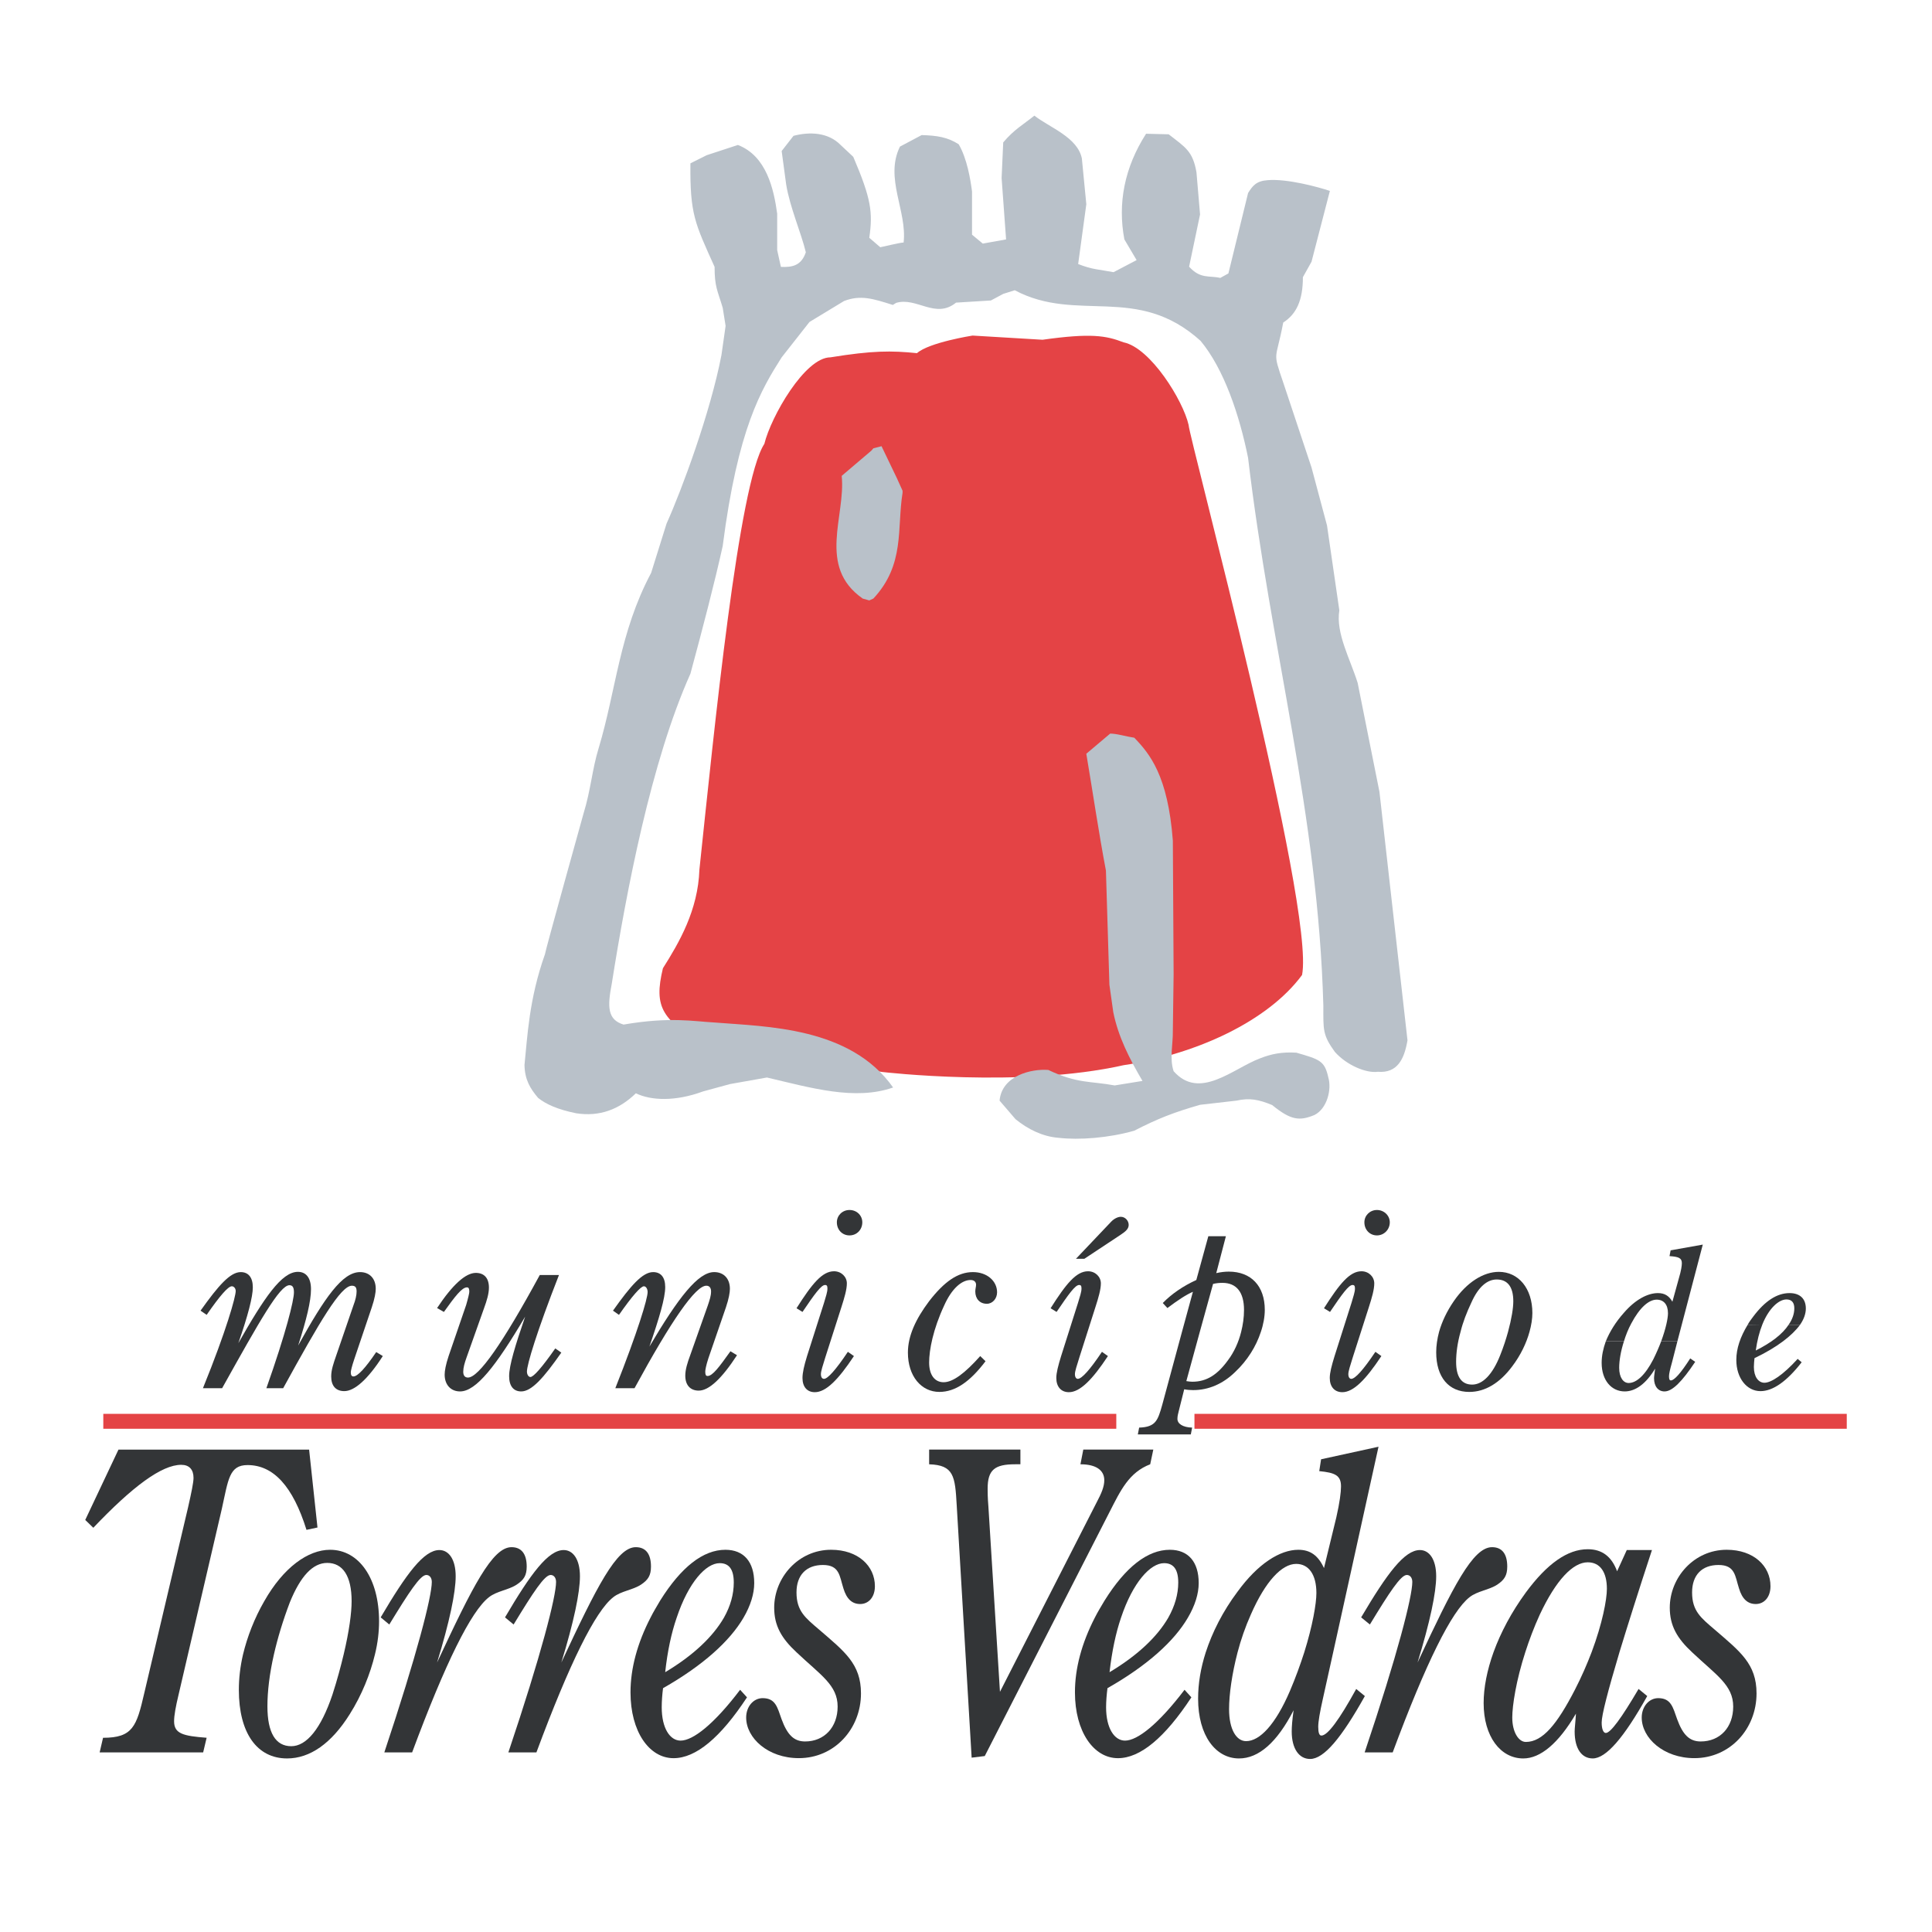 <?xml version="1.0" encoding="utf-8"?>
<!-- Generator: Adobe Illustrator 13.0.0, SVG Export Plug-In . SVG Version: 6.00 Build 14948)  -->
<!DOCTYPE svg PUBLIC "-//W3C//DTD SVG 1.0//EN" "http://www.w3.org/TR/2001/REC-SVG-20010904/DTD/svg10.dtd">
<svg version="1.0" id="Layer_1" xmlns="http://www.w3.org/2000/svg" xmlns:xlink="http://www.w3.org/1999/xlink" x="0px" y="0px"
	 width="192.756px" height="192.756px" viewBox="0 0 192.756 192.756" enable-background="new 0 0 192.756 192.756"
	 xml:space="preserve">
<g>
	<polygon fill-rule="evenodd" clip-rule="evenodd" fill="#FFFFFF" points="0,0 192.756,0 192.756,192.756 0,192.756 0,0 	"/>
	<path fill-rule="evenodd" clip-rule="evenodd" fill="#E44345" d="M70.847,104.523c-4.838-2.673-5.649-4.003-4.707-7.921
		c1.623-2.566,3.502-5.788,3.64-9.839c1.484-14.02,3.918-38.587,6.479-42.478c0.655-2.695,4.033-8.633,6.592-8.633
		c4.187-0.679,6.074-0.679,8.633-0.417c1.228-1.08,5.547-1.755,5.547-1.755l6.981,0.417c4.839-0.68,6.329-0.417,8.084,0.257
		c2.695,0.548,5.942,5.81,6.492,8.245c0,1.073,12.649,48.126,11.319,54.874c-3.368,4.575-10.511,7.921-17.812,9.002
		c-10.248,2.304-24.084,0.675-24.084,0.675L70.847,104.523L70.847,104.523z"/>
	<polygon fill-rule="evenodd" clip-rule="evenodd" fill="#849098" points="119.345,33.768 119.521,33.583 119.345,33.768 	"/>
	<polygon fill-rule="evenodd" clip-rule="evenodd" fill="#97A1AB" points="117.644,32.515 118.092,32.748 117.644,32.515 	"/>
	<path fill-rule="evenodd" clip-rule="evenodd" fill="#B9C1C9" d="M53.689,109.54c-0.811-0.959-1.33-1.83-1.36-3.286
		c0.292-2.799,0.441-6.545,2.04-11.043c0-0.239,3.849-14.043,3.849-14.043c0.729-2.358,0.861-4.422,1.509-6.521
		c1.754-5.83,2.046-11.479,5.238-17.492l1.54-4.922c1.52-3.37,4.366-11.061,5.472-16.794l0.417-2.923l-0.288-1.806
		c-0.524-1.755-0.811-2.089-0.811-4.083c-1.962-4.366-2.464-5.231-2.411-10.332l1.624-0.811l3.113-1.021
		c2.852,1.098,3.581,4.398,3.919,6.855v3.633l0.37,1.676c1.146,0.055,2.041-0.13,2.488-1.459c-0.447-1.887-1.599-4.506-1.963-6.778
		l-0.448-3.322l1.181-1.516c1.594-0.418,3.449-0.364,4.702,0.912l1.261,1.182c1.799,4.207,1.961,5.542,1.598,8.078l1.097,0.943
		c0.412-0.078,1.988-0.471,2.328-0.471c0.364-3.137-1.916-6.431-0.366-9.569l2.168-1.151c1.544,0.047,2.589,0.208,3.694,0.918
		c0.835,1.431,1.171,3.497,1.329,4.701v4.319l1.073,0.889l2.325-0.417l-0.446-6.121l0.16-3.555c1.07-1.283,2.042-1.809,3.109-2.673
		c1.545,1.206,4.296,2.147,4.737,4.266l0.445,4.575l-0.814,5.966c1.468,0.573,2.039,0.524,3.53,0.812l2.302-1.206l-1.221-2.064
		c-0.681-3.586,0-7.165,2.165-10.542l2.255,0.055c1.67,1.305,2.404,1.67,2.773,3.794l0.358,4.205l-1.093,5.209
		c1.146,1.258,1.986,0.858,3.109,1.121l0.812-0.448l1.963-8.023c0.446-0.711,0.811-1.206,1.961-1.283
		c1.909-0.162,5.019,0.673,6.2,1.074l-1.832,7.065l-0.86,1.538c0,2.328-0.654,3.688-1.963,4.528c-0.732,3.894-1.103,2.743,0,5.983
		l2.823,8.478l1.545,5.781l1.23,8.472c-0.373,2.279,1.095,4.875,1.831,7.249l2.171,10.856l2.798,24.794
		c-0.315,1.855-0.996,3.3-2.959,3.139c-1.152,0.161-3.108-0.65-4.29-1.987c-1.23-1.7-1.145-2.194-1.145-4.604
		c-0.531-19.168-5.236-35.443-7.511-54.666c-0.858-4.265-2.406-8.865-4.737-11.665c-6.325-5.732-12.289-1.729-18.542-5.052
		l-1.152,0.364l-1.228,0.657l-3.478,0.214c-2.041,1.67-3.928-0.58-5.967,0.023c-0.34,0.208-0.34,0.208-0.34,0.208
		c-1.986-0.632-3.216-1.02-4.862-0.394l-3.454,2.094l-2.775,3.531c-2.039,3.217-4.367,7.063-5.882,18.829
		c-0.811,3.668-1.962,8.083-3.221,12.737c-3.92,8.745-6.383,21.686-7.845,30.921c-0.442,2.303-0.442,3.586,1.175,4.08
		c4.659-0.804,7.041-0.314,9.08-0.208c5.178,0.423,13.519,0.423,17.814,6.484c-3.796,1.338-8.215,0.03-12.589-0.995l-3.687,0.655
		l-2.69,0.734c-2.768,1.021-5.179,0.919-6.7,0.186c-1.67,1.622-3.632,2.355-5.959,1.992
		C55.646,110.698,54.478,110.173,53.689,109.54L53.689,109.54z"/>
	<path fill-rule="evenodd" clip-rule="evenodd" fill="#B9C1C9" d="M86.072,59.719c-4.575-3.198-1.677-8.243-2.095-12.242
		l2.953-2.511c0.208-0.239,0.208-0.239,0.208-0.239l0.812-0.209l1.522,3.168l0.577,1.275c0,0.209,0,0.209,0,0.209
		c-0.577,3.557,0.264,7.141-2.912,10.548c-0.41,0.186-0.41,0.186-0.41,0.186L86.072,59.719L86.072,59.719z"/>
	<path fill-rule="evenodd" clip-rule="evenodd" fill="#B9C1C9" d="M101.321,111.664l-1.594-1.854
		c0.232-2.511,3.187-3.192,4.863-3.061c2.905,1.384,4.21,1.096,6.621,1.545l2.775-0.449c-1.318-2.247-2.411-4.39-2.913-6.853
		l-0.388-2.745l-0.346-11.384c-0.733-3.871-1.305-7.79-1.958-11.662l2.381-2.01c0.681,0,1.542,0.285,2.405,0.412
		c1.539,1.599,3.353,3.77,3.848,10.26l0.077,13.334l-0.077,5.649c0.025,1.33-0.347,2.751,0.077,4.027
		c2.588,2.936,5.912-0.257,8.609-1.276c1.145-0.447,2.166-0.657,3.634-0.572c2.325,0.674,2.819,0.805,3.186,2.451
		c0.369,1.229-0.126,3.144-1.383,3.771c-1.468,0.602-2.331,0.544-4.214-0.995c-1.33-0.55-2.244-0.735-3.551-0.442l-3.644,0.417
		c-2.638,0.759-4.23,1.384-6.562,2.583c-2.565,0.734-5.518,0.948-7.558,0.71C104.012,113.396,102.552,112.662,101.321,111.664
		L101.321,111.664z"/>
	<path fill-rule="evenodd" clip-rule="evenodd" fill="#333537" d="M9.941,174.838h10.328l0.347-1.461
		c-2.328-0.18-3.247-0.395-3.247-1.647c0-0.572,0.162-1.467,0.447-2.649l4.314-18.536c0.65-2.935,0.733-4.375,2.566-4.375
		c2.588,0,4.527,2.12,5.882,6.463l1.097-0.234l-0.835-7.772H11.82l-3.316,7.018l0.805,0.781c3.931-4.135,6.832-6.281,8.771-6.281
		c0.805,0,1.228,0.472,1.228,1.306c0,0.446-0.209,1.466-0.549,2.959l-4.373,18.546c-0.758,3.294-1.146,4.424-4.105,4.424
		L9.941,174.838L9.941,174.838z"/>
	<path fill-rule="evenodd" clip-rule="evenodd" fill="#333537" d="M24.248,165.058c0.423-1.753,1.127-3.592,2.118-5.308
		c1.915-3.377,4.373-5.128,6.568-5.128c2.881,0,4.885,2.85,4.885,7.138c0,1.021-0.125,2.148-0.41,3.298
		c-0.472,1.956-1.308,4.057-2.512,5.962c-1.833,2.935-3.98,4.42-6.253,4.42c-3.007,0-4.814-2.541-4.814-6.849
		C23.831,167.465,23.962,166.282,24.248,165.058L24.248,165.058z M34.294,165.036c0.549-2.309,0.787-4.143,0.787-5.286
		c0-2.536-0.895-3.818-2.434-3.818c-1.443,0-2.668,1.33-3.724,3.921c-0.697,1.83-1.223,3.583-1.593,5.205
		c-0.441,1.936-0.649,3.688-0.649,5.181c0,2.635,0.811,3.98,2.379,3.98c1.517,0,2.96-1.732,4.106-5.139
		C33.638,167.624,34.002,166.259,34.294,165.036L34.294,165.036z"/>
	<path fill-rule="evenodd" clip-rule="evenodd" fill="#333537" d="M38.84,162.077c1.968-3.224,3.089-4.942,3.693-4.942
		c0.31,0,0.548,0.264,0.548,0.697c0,1.448-1.467,7.204-4.737,17.006h2.774c3.324-8.943,5.883-14.099,7.661-15.482
		c0.794-0.625,1.939-0.71,2.774-1.26c0.71-0.47,0.996-0.911,0.996-1.802c0-1.26-0.524-1.932-1.515-1.932
		c-1.91,0-3.872,3.895-7.427,11.509c1.251-4.079,1.856-6.992,1.856-8.609c0-1.678-0.682-2.613-1.625-2.613
		c-1.544,0-3.269,2.325-5.858,6.717L38.84,162.077L38.84,162.077z"/>
	<path fill-rule="evenodd" clip-rule="evenodd" fill="#333537" d="M51.244,162.077c1.962-3.224,3.084-4.942,3.694-4.942
		c0.309,0,0.541,0.264,0.541,0.697c0,1.448-1.461,7.204-4.759,17.006h2.798c3.322-8.943,5.888-14.099,7.665-15.482
		c0.781-0.625,1.94-0.71,2.775-1.26c0.704-0.47,0.99-0.911,0.99-1.802c0-1.26-0.52-1.932-1.517-1.932
		c-1.902,0-3.871,3.895-7.427,11.509c1.259-4.079,1.857-6.992,1.857-8.609c0-1.678-0.681-2.613-1.618-2.613
		c-1.545,0-3.275,2.325-5.858,6.717L51.244,162.077L51.244,162.077z"/>
	<path fill-rule="evenodd" clip-rule="evenodd" fill="#333537" d="M64.9,161.397c0.285-0.579,0.626-1.122,0.965-1.708
		c2.093-3.347,4.289-5.067,6.509-5.067c1.832,0,2.875,1.202,2.875,3.319c0,1.075-0.364,2.248-1.068,3.456
		c-1.36,2.325-4.028,4.759-8.029,7.032c-0.08,0.627-0.132,1.283-0.132,1.91c0,2.07,0.811,3.322,1.884,3.322
		c1.229,0,3.324-1.624,5.937-5.071l0.686,0.753c-2.649,4.033-5.101,6.071-7.326,6.071c-2.439,0-4.296-2.664-4.296-6.561
		C62.906,166.443,63.593,163.931,64.9,161.397L64.9,161.397z M72.226,161.397c0.651-1.154,0.983-2.33,0.983-3.508
		c0-1.311-0.464-1.933-1.407-1.933c-1.361,0-3.108,1.901-4.289,5.44c-0.526,1.515-0.92,3.347-1.146,5.44
		C69.166,165.161,71.122,163.305,72.226,161.397L72.226,161.397z"/>
	<path fill-rule="evenodd" clip-rule="evenodd" fill="#333537" d="M83.571,170.263c0,2.063-1.33,3.483-3.245,3.483
		c-1.121,0-1.777-0.665-2.35-2.227c-0.417-1.18-0.602-2.094-1.885-2.094c-0.919,0-1.646,0.837-1.646,1.935
		c0,2.038,2.171,4.051,5.255,4.051c3.562,0,6.2-2.925,6.2-6.458c0-2.956-1.648-4.181-4.159-6.353
		c-1.385-1.182-2.274-1.861-2.274-3.722c0-1.744,0.99-2.739,2.636-2.739c1.676,0,1.654,1.122,2.042,2.327
		c0.322,1.068,0.865,1.568,1.677,1.568c0.836,0,1.467-0.68,1.467-1.778c0-2.015-1.676-3.635-4.368-3.635
		c-3.27,0-5.68,2.776-5.68,5.779c0,1.799,0.734,3.061,2.226,4.448C81.872,167.124,83.571,168.119,83.571,170.263L83.571,170.263z"/>
	<path fill-rule="evenodd" clip-rule="evenodd" fill="#333537" d="M92.7,146.093c2.465,0.076,2.589,1.182,2.751,4.08l1.49,25.189
		l1.308-0.161l12.451-24.349c1.096-2.145,1.932-3.947,4.056-4.76l0.31-1.468h-6.985l-0.285,1.468c1.566,0,2.379,0.596,2.379,1.594
		c0,0.633-0.285,1.312-0.758,2.198l-9.651,18.91l-1.152-18.465c-0.077-0.912-0.077-1.492-0.077-1.803
		c0-1.886,0.709-2.435,2.748-2.435h0.521v-1.468H92.7V146.093L92.7,146.093z"/>
	<path fill-rule="evenodd" clip-rule="evenodd" fill="#333537" d="M109.23,161.397c0.289-0.579,0.626-1.122,0.973-1.708
		c2.089-3.347,4.29-5.067,6.51-5.067c1.837,0,2.881,1.202,2.881,3.319c0,1.075-0.369,2.248-1.079,3.456
		c-1.355,2.325-4.021,4.759-8.023,7.032c-0.079,0.627-0.137,1.283-0.137,1.91c0,2.07,0.815,3.322,1.891,3.322
		c1.228,0,3.315-1.624,5.936-5.071l0.682,0.753c-2.649,4.033-5.104,6.071-7.326,6.071c-2.435,0-4.291-2.664-4.291-6.561
		C107.245,166.443,107.926,163.931,109.23,161.397L109.23,161.397z M116.559,161.397c0.65-1.154,0.995-2.33,0.995-3.508
		c0-1.311-0.472-1.933-1.412-1.933c-1.361,0-3.115,1.901-4.297,5.44c-0.518,1.515-0.907,3.347-1.145,5.44
		C113.498,165.161,115.455,163.305,116.559,161.397L116.559,161.397z"/>
	<path fill-rule="evenodd" clip-rule="evenodd" fill="#333537" d="M120.29,164.875c0.665-2.042,1.709-4.108,3.177-6.069
		c2.034-2.797,4.235-4.184,6.067-4.184c1.197,0,1.985,0.573,2.56,1.826l1.233-5.069c0.335-1.468,0.466-2.51,0.466-3.083
		c0-1.105-0.604-1.367-2.171-1.521l0.183-1.182l5.73-1.253l-4.529,20.535l-1.021,4.606c-0.31,1.375-0.465,2.295-0.465,2.797
		c0,0.595,0.103,0.88,0.316,0.88c0.62,0,1.776-1.565,3.474-4.65l0.862,0.709c-2.325,4.16-4.078,6.275-5.462,6.275
		c-1.099,0-1.835-1.021-1.835-2.741c0-0.473,0.05-1.158,0.188-2.12c-1.654,3.214-3.484,4.809-5.447,4.809
		c-2.329,0-4.081-2.281-4.081-5.958C119.534,167.958,119.796,166.42,120.29,164.875L120.29,164.875z M130.128,164.85
		c0.835-2.671,1.209-4.866,1.209-5.913c0-1.836-0.76-2.907-2.018-2.907c-1.415,0-3.055,1.704-4.522,5.051
		c-0.549,1.229-0.995,2.51-1.33,3.795c-0.549,2.118-0.842,4.155-0.842,5.648c0,2.017,0.727,3.19,1.7,3.19
		c1.36,0,2.929-1.649,4.368-4.997C129.271,167.364,129.742,166.049,130.128,164.85L130.128,164.85z"/>
	<path fill-rule="evenodd" clip-rule="evenodd" fill="#333537" d="M136.674,162.077c1.957-3.224,3.085-4.942,3.682-4.942
		c0.317,0,0.55,0.264,0.55,0.697c0,1.448-1.457,7.204-4.755,17.006h2.798c3.323-8.943,5.887-14.099,7.665-15.482
		c0.781-0.625,1.934-0.71,2.774-1.26c0.699-0.47,0.991-0.911,0.991-1.802c0-1.26-0.521-1.932-1.517-1.932
		c-1.914,0-3.877,3.895-7.432,11.509c1.253-4.079,1.859-6.992,1.859-8.609c0-1.678-0.683-2.613-1.622-2.613
		c-1.544,0-3.269,2.325-5.865,6.717L136.674,162.077L136.674,162.077z"/>
	<path fill-rule="evenodd" clip-rule="evenodd" fill="#333537" d="M149.017,164.821c0.704-1.935,1.778-3.973,3.218-5.942
		c2.117-2.87,4.156-4.312,6.173-4.312c1.438,0,2.385,0.73,2.93,2.198l0.966-2.117h2.512c-1.357,4.127-2.428,7.53-3.236,10.173
		c-1.184,3.974-1.781,6.299-1.781,7.032c0,0.687,0.181,1.045,0.412,1.045c0.472,0,1.544-1.456,3.27-4.391l0.864,0.709
		c-2.325,4.16-4.11,6.223-5.44,6.223c-1.099,0-1.802-0.968-1.802-2.688c0-0.341,0.079-0.923,0.13-1.781
		c-1.752,2.984-3.555,4.47-5.254,4.47c-2.28,0-3.956-2.195-3.956-5.519C148.021,168.383,148.366,166.628,149.017,164.821
		L149.017,164.821z M158.802,164.821c1.068-2.854,1.517-5.232,1.517-6.303c0-1.676-0.681-2.647-1.911-2.647
		c-1.468,0-3.161,1.755-4.791,5.234c-0.573,1.257-1.045,2.517-1.432,3.716c-0.918,2.825-1.306,5.338-1.306,6.539
		c0,1.436,0.62,2.434,1.355,2.434c1.671,0,3.113-1.756,4.892-5.203C157.804,167.278,158.354,165.997,158.802,164.821
		L158.802,164.821z"/>
	<path fill-rule="evenodd" clip-rule="evenodd" fill="#333537" d="M172.922,170.263c0,2.063-1.304,3.483-3.244,3.483
		c-1.121,0-1.78-0.665-2.351-2.227c-0.418-1.18-0.605-2.094-1.886-2.094c-0.912,0-1.647,0.837-1.647,1.935
		c0,2.038,2.173,4.051,5.258,4.051c3.562,0,6.198-2.925,6.198-6.458c0-2.956-1.648-4.181-4.16-6.353
		c-1.384-1.182-2.27-1.861-2.27-3.722c0-1.744,0.989-2.739,2.635-2.739c1.676,0,1.651,1.122,2.042,2.327
		c0.319,1.068,0.869,1.568,1.676,1.568c0.835,0,1.468-0.68,1.468-1.778c0-2.015-1.676-3.635-4.368-3.635
		c-3.271,0-5.679,2.776-5.679,5.779c0,1.799,0.733,3.061,2.227,4.448C171.228,167.124,172.922,168.119,172.922,170.263
		L172.922,170.263z"/>
	<polygon fill-rule="evenodd" clip-rule="evenodd" fill="#E44345" points="111.373,141.06 111.373,142.548 10.306,142.548 
		10.306,141.06 111.373,141.06 	"/>
	<polygon fill-rule="evenodd" clip-rule="evenodd" fill="#E44345" points="184.252,141.06 184.252,142.548 119.171,142.548 
		119.171,141.06 184.252,141.06 	"/>
	<path fill-rule="evenodd" clip-rule="evenodd" fill="#333537" d="M22.16,138.504c3.765-6.747,5.751-10.278,6.717-10.278
		c0.316,0,0.449,0.215,0.449,0.71c0,0.813-0.789,4.026-2.75,9.568h1.675c3.688-6.717,5.752-10.227,6.856-10.227
		c0.339,0,0.471,0.163,0.471,0.572c0,0.372-0.107,0.844-0.316,1.391l-1.725,5.022c-0.261,0.755-0.494,1.412-0.494,2.065
		c0,0.944,0.465,1.466,1.307,1.466c1.02,0,2.35-1.174,3.842-3.499l-0.657-0.397c-1.097,1.618-1.856,2.431-2.273,2.431
		c-0.179,0-0.263-0.131-0.263-0.418c0-0.131,0.108-0.601,0.346-1.304l1.749-5.178c0.292-0.866,0.394-1.493,0.394-1.839
		c0-1.044-0.626-1.671-1.569-1.671c-1.755,0-3.508,2.513-6.174,7.327c0.836-2.597,1.282-4.424,1.282-5.625
		c0-1.099-0.471-1.728-1.307-1.728c-1.623,0-3.352,2.568-5.942,7.116c0.968-2.771,1.445-4.635,1.445-5.569
		c0-0.998-0.448-1.521-1.206-1.521c-1.05,0-2.225,1.337-4.009,3.847l0.61,0.419c1.305-1.886,2.141-2.852,2.51-2.852
		c0.204,0,0.388,0.208,0.388,0.472c0,0.57-0.912,3.896-3.27,9.699H22.16L22.16,138.504z"/>
	<path fill-rule="evenodd" clip-rule="evenodd" fill="#333537" d="M46.537,135.468l1.754-4.942c0.285-0.776,0.489-1.463,0.489-2.062
		c0-0.941-0.465-1.467-1.308-1.467c-1.021,0-2.325,1.182-3.865,3.507l0.68,0.389c1.121-1.568,1.802-2.452,2.302-2.452
		c0.184,0,0.233,0.149,0.233,0.441c0,0.131-0.107,0.604-0.311,1.307l-1.753,5.106c-0.288,0.86-0.395,1.484-0.395,1.852
		c0,0.995,0.597,1.676,1.539,1.676c1.594,0,3.586-2.534,6.492-7.46c-0.991,2.884-1.598,4.867-1.598,5.942
		c0,0.991,0.447,1.518,1.203,1.518c1.045,0,2.25-1.363,4.003-3.873l-0.602-0.418c-1.335,1.911-2.171,2.851-2.481,2.851
		c-0.185,0-0.346-0.235-0.346-0.549c0-0.678,0.973-3.95,3.197-9.628h-1.915c-3.711,6.83-6.097,10.233-7.166,10.233
		c-0.316,0-0.471-0.215-0.471-0.579C46.22,136.442,46.351,135.992,46.537,135.468L46.537,135.468z"/>
	<path fill-rule="evenodd" clip-rule="evenodd" fill="#333537" d="M70.621,130.24l-1.748,4.942
		c-0.294,0.788-0.502,1.466-0.502,2.068c0,0.944,0.502,1.492,1.342,1.492c1.02,0,2.297-1.198,3.817-3.532l-0.654-0.395
		c-1.123,1.57-1.779,2.467-2.28,2.467c-0.185,0-0.232-0.137-0.232-0.45c0-0.129,0.078-0.604,0.309-1.307l1.755-5.098
		c0.292-0.866,0.394-1.493,0.394-1.839c0-1.044-0.632-1.671-1.569-1.671c-1.599,0-3.555,2.513-6.46,7.43
		c0.989-2.879,1.575-4.84,1.575-5.938c0-0.991-0.449-1.491-1.206-1.491c-1.05,0-2.226,1.337-4.004,3.847l0.597,0.419
		c1.336-1.907,2.172-2.852,2.489-2.852c0.185,0,0.369,0.231,0.369,0.579c0,0.65-0.973,3.92-3.222,9.592h1.915
		c3.71-6.815,6.086-10.227,7.165-10.227c0.31,0,0.472,0.213,0.472,0.572C70.943,129.277,70.805,129.693,70.621,130.24L70.621,130.24
		z"/>
	<path fill-rule="evenodd" clip-rule="evenodd" fill="#333537" d="M97.799,135.295c-1.538,1.719-2.72,2.61-3.655,2.61
		c-0.873,0-1.444-0.708-1.444-1.967c0-1.253,0.395-3.314,1.493-5.673c0.757-1.701,1.753-2.559,2.643-2.559
		c0.37,0,0.546,0.208,0.546,0.472c0,0.202-0.077,0.411-0.077,0.671c0,0.736,0.45,1.229,1.153,1.229c0.571,0,1.021-0.517,1.021-1.144
		c0-1.126-0.999-2.017-2.411-2.017c-1.517,0-2.875,0.972-4.369,2.903c-1.354,1.802-2.117,3.479-2.117,5.127
		c0,2.355,1.336,3.924,3.139,3.924c1.593,0,3.061-1.019,4.605-3.061L97.799,135.295L97.799,135.295z"/>
	<path fill-rule="evenodd" clip-rule="evenodd" fill="#333537" d="M117.918,132.909l1.099-4.027
		c-0.682,0.294-1.545,0.867-2.544,1.622l-0.463-0.502c0.887-0.912,2.04-1.699,3.347-2.295l1.198-4.368h1.753l-0.962,3.681
		c0.438-0.101,0.862-0.15,1.248-0.15c2.226,0,3.594,1.434,3.594,3.82c0,0.673-0.138,1.462-0.401,2.22
		c-0.465,1.414-1.33,2.823-2.56,3.979c-1.204,1.176-2.644,1.803-4.182,1.803c-0.292,0-0.607-0.024-0.896-0.082l-0.545,2.175
		c-0.072,0.259-0.132,0.52-0.132,0.781c0,0.472,0.522,0.842,1.467,0.867l-0.132,0.68h-5.286l0.132-0.68
		c1.653-0.056,1.862-0.704,2.304-2.274L117.918,132.909L117.918,132.909z M123.823,132.909c0.187-0.735,0.292-1.461,0.292-2.22
		c0-1.777-0.764-2.697-2.147-2.697c-0.287,0-0.596,0.023-0.941,0.104l-1.33,4.813l-1.337,4.885c0.239,0.039,0.417,0.061,0.603,0.061
		c1.438,0,2.511-0.708,3.555-2.147C123.126,134.897,123.566,133.93,123.823,132.909L123.823,132.909z"/>
	<path fill-rule="evenodd" clip-rule="evenodd" fill="#333537" d="M143.575,132.883c0.286-1.019,0.783-2.067,1.468-3.061
		c1.307-1.907,2.978-2.929,4.495-2.929c1.961,0,3.347,1.647,3.347,4.108c0,0.57-0.104,1.227-0.288,1.881
		c-0.311,1.127-0.884,2.328-1.718,3.433c-1.26,1.693-2.728,2.558-4.289,2.558c-2.047,0-3.3-1.465-3.3-3.954
		C143.29,134.268,143.394,133.563,143.575,132.883L143.575,132.883z M150.456,132.883c0.362-1.332,0.526-2.379,0.526-3.061
		c0-1.441-0.576-2.168-1.655-2.168c-0.961,0-1.83,0.756-2.506,2.254c-0.493,1.044-0.866,2.003-1.103,2.975
		c-0.309,1.093-0.441,2.12-0.441,2.987c0,1.512,0.549,2.271,1.6,2.271c1.043,0,2.034-0.995,2.798-2.931
		C150.01,134.377,150.269,133.563,150.456,132.883L150.456,132.883z"/>
	<path fill-rule="evenodd" clip-rule="evenodd" fill="#333537" d="M160.209,133.827c0.395-0.972,0.995-1.938,1.809-2.852
		c1.149-1.329,2.379-1.963,3.399-1.963c0.65,0,1.099,0.265,1.438,0.861l0.657-2.378c0.211-0.707,0.287-1.203,0.287-1.467
		c0-0.524-0.341-0.647-1.231-0.704l0.109-0.577l3.21-0.573l-2.534,9.652h-1.619c0.472-1.28,0.68-2.302,0.68-2.804
		c0-0.862-0.423-1.355-1.126-1.355c-0.787,0-1.693,0.785-2.538,2.381c-0.313,0.575-0.545,1.178-0.731,1.778H160.209L160.209,133.827
		z"/>
	<path fill-rule="evenodd" clip-rule="evenodd" fill="#333537" d="M160.209,133.827c-0.262,0.732-0.412,1.436-0.412,2.144
		c0,1.753,0.985,2.852,2.298,2.852c1.099,0,2.143-0.79,3.037-2.274c-0.053,0.443-0.108,0.757-0.108,0.961
		c0,0.815,0.418,1.313,1.044,1.313c0.787,0,1.753-0.989,3.062-2.952l-0.495-0.344c-0.938,1.465-1.594,2.197-1.934,2.197
		c-0.133,0-0.185-0.131-0.185-0.419c0-0.233,0.102-0.68,0.288-1.334l0.549-2.144h-1.619c-0.215,0.573-0.479,1.176-0.788,1.803
		c-0.811,1.567-1.675,2.352-2.456,2.352c-0.525,0-0.944-0.543-0.944-1.518c0-0.708,0.155-1.647,0.473-2.637H160.209L160.209,133.827
		z"/>
	<path fill-rule="evenodd" clip-rule="evenodd" fill="#333537" d="M174.366,132.174c0.148-0.285,0.334-0.524,0.549-0.812
		c1.176-1.568,2.375-2.35,3.632-2.35c1.021,0,1.622,0.55,1.622,1.538c0,0.503-0.182,1.052-0.577,1.623h-1.144
		c0.387-0.55,0.571-1.099,0.571-1.648c0-0.595-0.285-0.879-0.785-0.879c-0.76,0-1.757,0.879-2.407,2.505L174.366,132.174
		L174.366,132.174z"/>
	<path fill-rule="evenodd" clip-rule="evenodd" fill="#333537" d="M174.366,132.174c-0.731,1.207-1.133,2.357-1.133,3.507
		c0,1.828,1.056,3.113,2.409,3.113c1.235,0,2.619-0.961,4.11-2.879l-0.398-0.339c-1.455,1.598-2.637,2.381-3.317,2.381
		c-0.601,0-1.052-0.596-1.052-1.57c0-0.287,0.033-0.597,0.061-0.884c2.266-1.081,3.759-2.253,4.546-3.329h-1.144
		c-0.604,0.922-1.708,1.78-3.275,2.565c0.138-0.989,0.362-1.856,0.654-2.588L174.366,132.174L174.366,132.174z"/>
	<path fill-rule="evenodd" clip-rule="evenodd" fill="#333537" d="M133.143,135.32c-0.287,0.936-0.472,1.64-0.472,2.162
		c0,0.867,0.472,1.417,1.253,1.417c1.098,0,2.325-1.229,3.896-3.604l-0.597-0.423c-1.206,1.803-2.017,2.696-2.41,2.696
		c-0.156,0-0.289-0.16-0.289-0.472c0-0.285,0.181-0.841,0.443-1.675l1.6-4.993c0.314-0.967,0.544-1.778,0.544-2.388
		c0-0.649-0.544-1.206-1.278-1.206c-1.176,0-2.194,1.261-3.739,3.69l0.601,0.367c1.203-1.778,1.855-2.688,2.248-2.688
		c0.187,0,0.241,0.099,0.241,0.36c0,0.348-0.162,0.783-0.342,1.416L133.143,135.32L133.143,135.32z M136.125,121.949
		c0,0.759,0.549,1.308,1.253,1.308c0.703,0,1.282-0.575,1.282-1.308c0-0.679-0.579-1.228-1.282-1.228
		C136.674,120.722,136.125,121.271,136.125,121.949L136.125,121.949z"/>
	<path fill-rule="evenodd" clip-rule="evenodd" fill="#333537" d="M105.86,135.32c-0.286,0.936-0.472,1.64-0.472,2.162
		c0,0.867,0.472,1.417,1.253,1.417c1.099,0,2.335-1.229,3.896-3.604l-0.595-0.423c-1.206,1.803-2.017,2.696-2.411,2.696
		c-0.155,0-0.286-0.16-0.286-0.472c0-0.285,0.186-0.841,0.447-1.675l1.593-4.993c0.312-0.967,0.549-1.778,0.549-2.388
		c0-0.649-0.549-1.206-1.282-1.206c-1.176,0-2.196,1.261-3.734,3.69l0.598,0.367c1.204-1.778,1.853-2.688,2.248-2.688
		c0.186,0,0.237,0.099,0.237,0.36c0,0.348-0.16,0.783-0.346,1.416L105.86,135.32L105.86,135.32z M108.187,125.589l3.609-2.388
		c0.55-0.362,0.813-0.619,0.813-0.995c0-0.412-0.342-0.805-0.788-0.805c-0.263,0-0.651,0.161-0.967,0.496l-3.504,3.691H108.187
		L108.187,125.589z"/>
	<path fill-rule="evenodd" clip-rule="evenodd" fill="#333537" d="M80.512,135.32c-0.288,0.936-0.448,1.64-0.448,2.162
		c0,0.867,0.448,1.417,1.229,1.417c1.105,0,2.333-1.229,3.903-3.604l-0.604-0.423c-1.206,1.803-2.016,2.696-2.379,2.696
		c-0.186,0-0.311-0.16-0.311-0.472c0-0.285,0.179-0.841,0.441-1.675l1.599-4.993c0.31-0.967,0.549-1.778,0.549-2.388
		c0-0.649-0.549-1.206-1.282-1.206c-1.182,0-2.202,1.261-3.741,3.69l0.597,0.367c1.205-1.778,1.861-2.688,2.249-2.688
		c0.185,0,0.239,0.099,0.239,0.36c0,0.348-0.154,0.783-0.339,1.416L80.512,135.32L80.512,135.32z M83.494,121.949
		c0,0.759,0.549,1.308,1.259,1.308c0.735,0,1.279-0.575,1.279-1.308c0-0.679-0.543-1.228-1.279-1.228
		C84.043,120.722,83.494,121.271,83.494,121.949L83.494,121.949z"/>
</g>
</svg>
